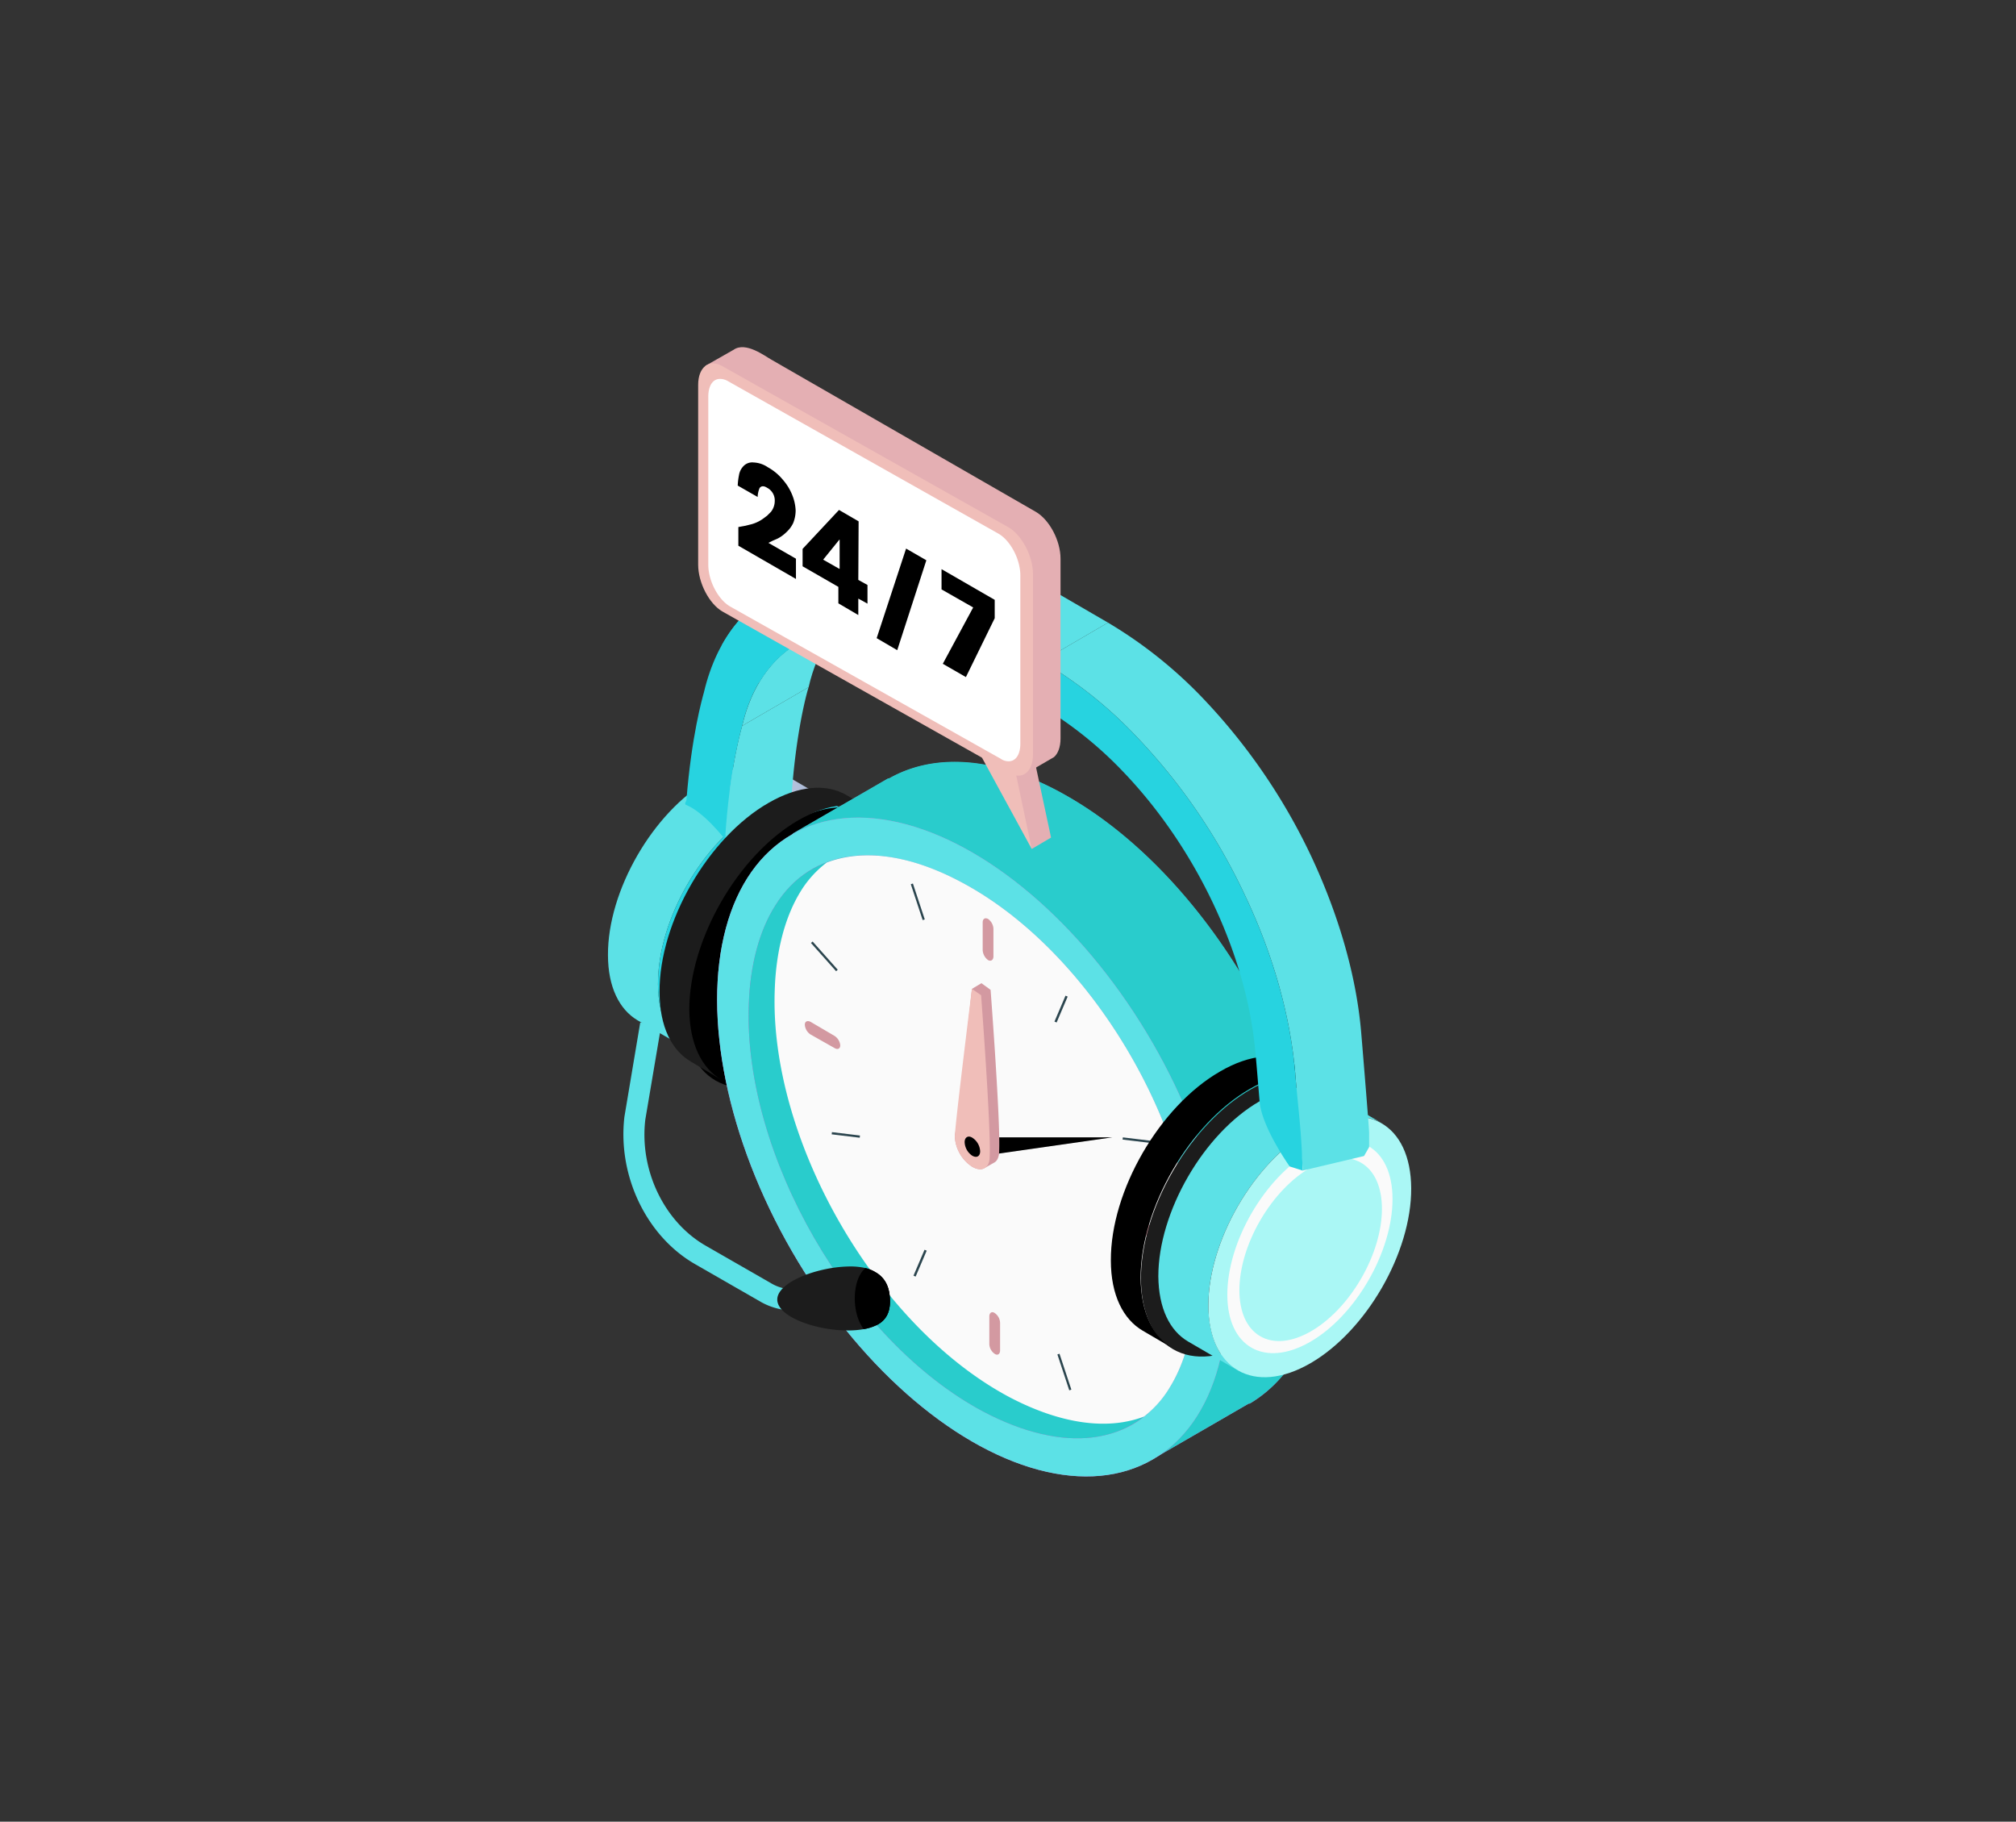 <svg xmlns="http://www.w3.org/2000/svg" xmlns:xlink="http://www.w3.org/1999/xlink" viewBox="0 0 637 575.5"><rect x="0" y="0" width="637" height="575.5" fill="#333333" stroke="none"/><defs><linearGradient id="linear-gradient" x1="146.95" y1="248.77" x2="185.54" y2="248.77" gradientTransform="matrix(-1, 0, 0, 1, 409.57, 0)" gradientUnits="userSpaceOnUse"><stop offset="0.14" stop-color="#aabbd6"></stop><stop offset="0.2" stop-color="#aebdd8"></stop><stop offset="0.71" stop-color="#cccde8"></stop><stop offset="1" stop-color="#d7d3ee"></stop></linearGradient><linearGradient id="linear-gradient-2" x1="144.46" y1="293.2" x2="191.98" y2="293.2" xlink:href="#linear-gradient"></linearGradient><linearGradient id="linear-gradient-3" x1="-7560.13" y1="199.94" x2="-7577.67" y2="169.54" gradientTransform="translate(7852.6)" gradientUnits="userSpaceOnUse"><stop offset="0.29" stop-color="#eeebfc"></stop><stop offset="1" stop-color="#eae8fa"></stop></linearGradient></defs><title>ICON  - color 2</title><g id="Layer_2" data-name="Layer 2"><g style="isolation:isolate"><path d="M239.8,255.6,224,246.4c8.9-5.2,17-5.6,22.8-2.3l15.8,9.2c-5.8-3.4-13.9-2.9-22.8,2.3Z" style="fill:url(#linear-gradient)"></path></g><path d="M239.8,255.6,224,246.4c-17.7,10.2-32,35-31.9,55.3,0,10.1,3.6,17.2,9.3,20.6l15.8,9.1c-5.7-3.3-9.3-10.4-9.3-20.5C207.8,290.5,222.1,265.8,239.8,255.6Z" style="fill:#5ce1e6"></path><path d="M239.8,255.6c-17.7,10.2-32,34.9-31.9,55.3s14.4,28.5,32.1,18.3,32-35,32-55.3S257.5,245.3,239.8,255.6Z" style="fill:#27d3e0"></path><path d="M241.3,265.9c13.1-7.6,23.8-1.5,23.8,13.6s-10.5,33.4-23.7,41-23.8,1.5-23.8-13.6S228.1,273.5,241.3,265.9Z" style="fill:url(#linear-gradient-2)"></path><path d="M234.5,229.3l21-12.2c-.2.5-4.1,13.5-5.5,36.1a92.5,92.5,0,0,0-20.9,12.3C230.4,242.8,234.4,229.8,234.5,229.3Z" style="fill:#5ce1e6"></path><path d="M252.2,203.1l21-12.1c-8.6,4.9-14.9,13.8-17.7,26.1l-21,12.2C237.4,216.9,243.7,208.1,252.2,203.1Z" style="fill:#5ce1e6"></path><path d="M282.5,184.9c-11-3.2-21.5-3.5-30.6-.7-14.9,4.4-25.3,16.7-29.5,34.6-.5,1.8-3.9,13.7-5.5,33.9-.1.8-.6.7-.3,1.5,5.9,2.3,12.5,11,12.5,11,1.4-22.5,5.3-35.4,5.4-35.9,5.6-24.3,24.6-35,48.2-29.5C282.7,194.8,282.6,189.9,282.5,184.9Z" style="fill:#27d3e0"></path><ellipse cx="252.4" cy="298.9" rx="48.8" ry="28.3" transform="matrix(0.5, -0.86, 0.86, 0.5, -132.81, 366.97)"></ellipse><path d="M267.5,251.2c-6.3-3.7-15-3.1-24.6,2.4-19.2,11-34.6,37.8-34.5,59.7,0,11,3.8,18.6,10.1,22.2l9.4,5.6c-6.2-3.7-10-11.3-10.1-22.2,0-22,15.4-48.8,34.5-59.8,9.6-5.5,18.4-6.1,24.7-2.4Z" style="fill:#1c1c1c"></path><g id="Clock"><g id="Clock-2" data-name="Clock"><path id="_Path_" data-name="&lt;Path&gt;" d="M250.5,263.4,280.6,246h.3c14.6-8.3,34.6-7,56.7,5.8,44.5,25.7,80.6,88.2,80.6,139.6,0,25.5-8.9,43.5-23.3,52h-.3l-30.1,17.4-5.1-13.5a86.3,86.3,0,0,1-22.3-9.3c-44.5-25.7-80.6-88.2-80.6-139.6a86.4,86.4,0,0,1,3.1-23.8Z" style="fill:#d268cc"></path><path d="M418.1,387.3v-1.8a9.7,9.7,0,0,1-.1-1.7c-.2-1.7-.3-3.4-.5-5.1h0c-5.1-48.6-38.9-103.4-79.9-127-22.1-12.8-42.1-14.1-56.7-5.8h-.3l-30.1,17.4,9.1,11.3a86.4,86.4,0,0,0-3.1,23.8c0,51.4,36.1,113.9,80.6,139.6a86.3,86.3,0,0,0,22.3,9.3l5.1,13.5,30.1-17.4h.3a41.7,41.7,0,0,0,15.5-16.4c5-9.3,7.8-21.2,7.8-35.6C418.2,390,418.2,388.6,418.1,387.3Z" style="fill:#29cccc"></path><g id="_Group_" data-name="&lt;Group&gt;"><ellipse cx="307.2" cy="362.3" rx="65.8" ry="114" transform="translate(-140 202.2) rotate(-30)" style="fill:#d268cc"></ellipse></g><ellipse id="_Path_2" data-name="&lt;Path&gt;" cx="307.2" cy="362.3" rx="65.8" ry="114" transform="translate(-140 202.2) rotate(-30)" style="fill:#5ce1e6"></ellipse><path d="M246.1,285.4c10-17.3,30.5-19.3,54.8-5.2,40.3,23.2,74.3,82.1,74.3,128.6,0,12.2-2.4,22.7-6.8,30.4-10,17.3-30.5,19.2-54.8,5.2-40.3-23.3-74.3-82.2-74.3-128.7,0-12.2,2.3-22.6,6.8-30.3Z" style="fill:#d268cc"></path><path d="M245,286c11.3-18.1,33.2-20.8,58.6-7.4,42.1,22.2,76.1,81.1,74.3,128.6-.5,12.5-3.4,23.3-8.4,31.3-11.3,18.1-33.2,20.9-58.7,7.5-42-22.3-76-81.2-74.2-128.7.4-12.4,3.3-23.3,8.4-31.3Z" style="fill:#d268cc"></path><path d="M245,286c11.3-18.1,33.2-20.8,58.6-7.4,42.1,22.2,76.1,81.1,74.3,128.6-.5,12.5-3.4,23.3-8.4,31.3-11.3,18.1-33.2,20.9-58.7,7.5-42-22.3-76-81.2-74.2-128.7.4-12.4,3.3-23.3,8.4-31.3Z" style="fill:#29cccc"></path><path d="M319,441.4c16.2,8.5,31,10.5,42.5,6.1a33.1,33.1,0,0,0,8-9c5-8,7.9-18.8,8.4-31.3,1.8-47.5-32.2-106.4-74.3-128.6-16.2-8.6-30.9-10.5-42.4-6.1a33.2,33.2,0,0,0-8.1,8.9h0c-5,8-7.9,18.9-8.3,31.3C243,360.2,277,419.1,319,441.4Z" style="fill:#fafafa"></path><path d="M312.2,290.3a4.1,4.1,0,0,1,1.7,3.1v8.7c0,1.2-.8,1.7-1.7,1.2a4.2,4.2,0,0,1-1.7-3.1v-8.8C310.5,290.3,311.2,289.8,312.2,290.3Z" style="fill:#d399a1"></path><path d="M254.3,323.7a4,4,0,0,0,1.8,3.1l7.6,4.3c1,.6,1.8.2,1.8-.9a4,4,0,0,0-1.9-3l-7.5-4.4C255.1,322.3,254.3,322.7,254.3,323.7Z" style="fill:#d399a1"></path><path d="M372.2,394.3a3.9,3.9,0,0,0-1.8-3l-7.6-4.4c-1-.6-1.8-.2-1.8.9a3.7,3.7,0,0,0,1.8,3l7.6,4.4C371.4,395.8,372.2,395.4,372.2,394.3Z" style="fill:#d399a1"></path><path d="M314.3,427.7a3.9,3.9,0,0,1-1.7-3.1v-8.7c0-1.2.8-1.7,1.7-1.1a3.9,3.9,0,0,1,1.7,3.1v8.7C316,427.8,315.2,428.3,314.3,427.7Z" style="fill:#d399a1"></path></g><polygon points="308.8 365.4 351.5 359.3 305.4 359.3 308.8 365.4"></polygon><path d="M307.1,312.4s-3.9,36.7-5.2,45.2a6.1,6.1,0,0,0-.2,1.5,12.1,12.1,0,0,0,5.5,9.5c1.6.9,2.9,1,3.9.4l3-1.7c1-.5,1.6-1.8,1.6-3.6.5-8.8-2.7-51-2.7-51l-2.9-2.1Z" style="fill:#d399a1"></path><path d="M301.7,359.1a12.1,12.1,0,0,0,5.5,9.5c3.1,1.8,5.5.4,5.5-3.1.5-8.8-2.7-51.1-2.7-51.1l-2.9-2S301.7,355.6,301.7,359.1Z" style="fill:#f0beb9"></path><path id="_Path_3" data-name="&lt;Path&gt;" d="M304.8,360.8a5.4,5.4,0,0,0,2.4,4.3c1.4.8,2.5.2,2.5-1.4a5.4,5.4,0,0,0-2.5-4.3C305.9,358.6,304.8,359.3,304.8,360.8Z"></path><rect x="266.8" y="353.9" width="0.7" height="8.92" transform="translate(-120.6 580.7) rotate(-83.1)" style="fill:#2b454e"></rect><rect x="286.3" y="399" width="8.9" height="0.74" transform="translate(-190.7 509.8) rotate(-66.9)" style="fill:#2b454e"></rect><rect x="330.9" y="318.6" width="8.9" height="0.74" transform="translate(-89.7 502.1) rotate(-66.9)" style="fill:#2b454e"></rect><rect x="358.6" y="355.5" width="0.7" height="8.92" transform="translate(-41.3 673.3) rotate(-83.1)" style="fill:#2b454e"></rect><rect x="260.1" y="295.9" width="0.7" height="11.94" transform="translate(-134.8 250) rotate(-41.7)" style="fill:#2b454e"></rect><rect x="289.7" y="278.8" width="0.7" height="11.94" transform="translate(-74.8 105.6) rotate(-18.3)" style="fill:#2b454e"></rect><rect x="336" y="427.4" width="0.7" height="11.94" transform="translate(-119.1 127.6) rotate(-18.3)" style="fill:#2b454e"></rect><rect x="365.6" y="410.3" width="0.7" height="11.94" transform="translate(-184.2 349.1) rotate(-41.7)" style="fill:#2b454e"></rect></g><ellipse cx="395.1" cy="383.7" rx="48.8" ry="28.3" transform="translate(-135.2 532.5) rotate(-59.8)" style="fill:#1c1c1c"></ellipse><path d="M410.1,336c-6.3-3.6-15-3.1-24.6,2.5-19.1,11-34.6,37.7-34.5,59.7,0,10.9,3.9,18.6,10.1,22.2l9.4,5.5c-6.2-3.6-10-11.3-10.1-22.2,0-22,15.4-48.7,34.5-59.7,9.7-5.6,18.4-6.1,24.7-2.4Z"></path><g style="isolation:isolate"><path d="M413.8,357.1,398,347.9c8.9-5.1,17-5.6,22.8-2.2l15.8,9.1c-5.8-3.3-13.9-2.9-22.8,2.3Z" style="fill:#5ce1e6"></path></g><path d="M413.8,357.1,398,347.9c-17.7,10.2-32,35-32,55.3.1,10.1,3.6,17.2,9.4,20.6l15.8,9.2c-5.8-3.4-9.3-10.5-9.4-20.6C381.8,392.1,396.1,367.3,413.8,357.1Z" style="fill:#5ce1e6"></path><path d="M413.8,357.1c-17.7,10.2-32,35-32,55.3s14.5,28.5,32.2,18.3,32-35,31.9-55.3S431.5,346.9,413.8,357.1Z" style="fill:#aaf7f5"></path><path d="M413.8,363.9c-14.4,8.4-26,28.5-26,45.1s11.8,23.2,26.2,14.9,26-28.5,26-45.1S428.2,355.6,413.8,363.9Z" style="fill:#fafafa"></path><ellipse cx="414" cy="394.3" rx="31.7" ry="18.4" transform="translate(-134.9 554.2) rotate(-59.8)" style="fill:#aaf7f5"></ellipse><g style="isolation:isolate"><path d="M272.8,172a37.8,37.8,0,0,0-8.5,3.7l-20.9,12.1a40.2,40.2,0,0,1,8.5-3.6c14.6-4.4,32.8-1,51.2,9.6l21-12.2C305.7,171,287.5,167.6,272.8,172Z" style="fill:url(#linear-gradient-3)"></path><polygon points="303.1 193.8 324.1 181.6 350.1 196.7 329.2 208.9 303.1 193.8" style="fill:#5ce1e6"></polygon><path d="M329.2,208.9l20.9-12.2A140.7,140.7,0,0,1,380,220.5a189.4,189.4,0,0,1,34.4,50.2c8.7,18.6,14.2,37.8,15.7,55.5.9,10.7,2.4,29.2,2.5,31.5v4.7l-1.6,2.8-19.4,4.6c.4,3.2-1.4-19.2-2.4-31.4-1.6-17.8-7-37-15.8-55.5a187.5,187.5,0,0,0-34.3-50.2A134.7,134.7,0,0,0,329.2,208.9Z" style="fill:#5ce1e6"></path><path d="M409.2,338.4c-1.6-17.8-7-37-15.8-55.5a187.5,187.5,0,0,0-34.3-50.2,134.7,134.7,0,0,0-29.9-23.8l-26.1-15.1c-18.4-10.6-36.6-14-51.2-9.6-10.2,3-18.4,9.8-23.8,19.6l11.8,11.8c11.5-19.5,36.1-23.1,63.2-7.4l26.1,15a121.9,121.9,0,0,1,25.3,20.2c23.4,24.2,39.6,58.5,42.2,89.4.4,4.1.8,9.4,1.3,15.1.6,8.1,9.5,20.6,9.5,20.6l4.1,1.3C411.2,356.6,410.2,350.6,409.2,338.4Z" style="fill:#27d3e0"></path></g><path d="M250.6,414a19.7,19.7,0,0,0,10-2.6l2.3-1.3-3.3-5.8-2.3,1.3a13.7,13.7,0,0,1-13.3,0l-20.9-12c-13.2-7.5-21.1-23.9-19.2-39.9l5-29.6-6.6-1.1-5,29.8c-2.2,18.7,7,37.8,22.4,46.6l20.9,12A21,21,0,0,0,250.6,414Z" style="fill:#5ce1e6"></path><path d="M245.6,410.6c.1,5.6,12.9,9.9,22.9,9.7a27.6,27.6,0,0,0,4.4-.4,15,15,0,0,0,3.9-1.2c3.4-1.6,4.5-4.5,4.4-8s-1.1-6.5-4.1-8.5a10.9,10.9,0,0,0-3.6-1.6,21.6,21.6,0,0,0-5.4-.5C258.1,400.3,245.5,405.1,245.6,410.6Z" style="fill:#1c1c1c"></path><path d="M271.2,416.7a13.5,13.5,0,0,0,1.7,3.2,15,15,0,0,0,3.9-1.2c3.4-1.6,4.5-4.5,4.4-8s-1.1-6.5-4.1-8.5a10.9,10.9,0,0,0-3.6-1.6,4.7,4.7,0,0,0-1,1C269.9,404.8,269.3,411.6,271.2,416.7Z"></path><path d="M273.8,415a5.9,5.9,0,0,0,3,3.7c3.4-1.6,4.5-4.5,4.4-8s-1.1-6.5-4.1-8.5a2.9,2.9,0,0,0-2.3,1.3C272.8,406,272.4,411.1,273.8,415Z"></path><polygon points="324.5 229 332.1 264.6 326 268.2 311.3 222.5 324.5 229" style="fill:#e4afb3"></polygon><path d="M238.1,187.6,320,239c2.2,1.3,3.7,5.6,3.7,5.6l9.3-5.4c1.3-1.1,2.1-3.2,2.1-5.9V176.5c0-5.7-3.5-12.3-7.8-14.8l-83.6-48.1c-2-1.1-8.1-5.8-11.9-3.1l-8.8,5c-1.1,1.1,5,3.7,5,6.2l2.4,51.1C230.4,178.5,233.9,185.1,238.1,187.6Z" style="fill:#e4afb3"></path><path d="M228.3,193.2l90.4,50.9c4.2,2.5,7.7-.1,7.7-5.8V181.4c0-5.7-3.5-12.3-7.7-14.8l-90.4-50.9c-4.2-2.4-7.7.2-7.7,5.9v56.8C220.6,184.1,224.1,190.8,228.3,193.2Z" style="fill:#f0beb9"></path><polygon points="318.5 232.6 326 268.2 303.6 227.1 318.5 232.6" style="fill:#f0beb9"></polygon><path d="M318.7,240.5c2.3,0,3.7-2.2,3.7-5.6V181.8c0-5.1-3.1-11-6.9-13.2L230,120.4a5,5,0,0,0-2.5-.7c-2.3,0-3.7,2.2-3.7,5.6v53.1c0,5.1,3.1,11,6.9,13.2l85.5,48.1A4.3,4.3,0,0,0,318.7,240.5Z" style="fill:#fff"></path><path d="M242.6,147.6a16.5,16.5,0,0,1,4.8,4,16.8,16.8,0,0,1,3.3,5.8,14.7,14.7,0,0,1,.7,3.8,10.7,10.7,0,0,1-.8,4.1,9.4,9.4,0,0,1-2.1,2.8,11.8,11.8,0,0,1-2.7,2l-1.6.7-1.4.7,8.7,5v6.4l-18.2-10.5v-5.9l2.2-.4,2-.5a11.6,11.6,0,0,0,3.7-1.8l1.2-.9,1.2-1.2a5.6,5.6,0,0,0,1.2-3.4,4.5,4.5,0,0,0-2.4-4.2c-1.1-.7-1.9-.6-2.4.1a7.8,7.8,0,0,0-.6,2.8l-6.3-3.6a21.1,21.1,0,0,1,.4-3.3,5.2,5.2,0,0,1,1.2-2.6,3.8,3.8,0,0,1,3.4-1.4A8.6,8.6,0,0,1,242.6,147.6Z"></path><path d="M271.2,183.2l2.9,1.6v5.9l-2.9-1.6v5.2l-6.3-3.7v-5.2l-11.3-6.5v-5.5l11.5-12.3,6.2,3.6Zm-5.9-3.5v-9.2h-.1l-5.1,6.3,5.1,2.9"></path><polygon points="292.7 177 283.5 205.4 277 201.6 286.3 173.3 292.7 177"></polygon><polygon points="314.3 189.5 314.3 195.3 305.2 213.9 297.9 209.7 307.5 191.9 297.5 186.2 297.5 179.8 314.3 189.5"></polygon></g></svg>